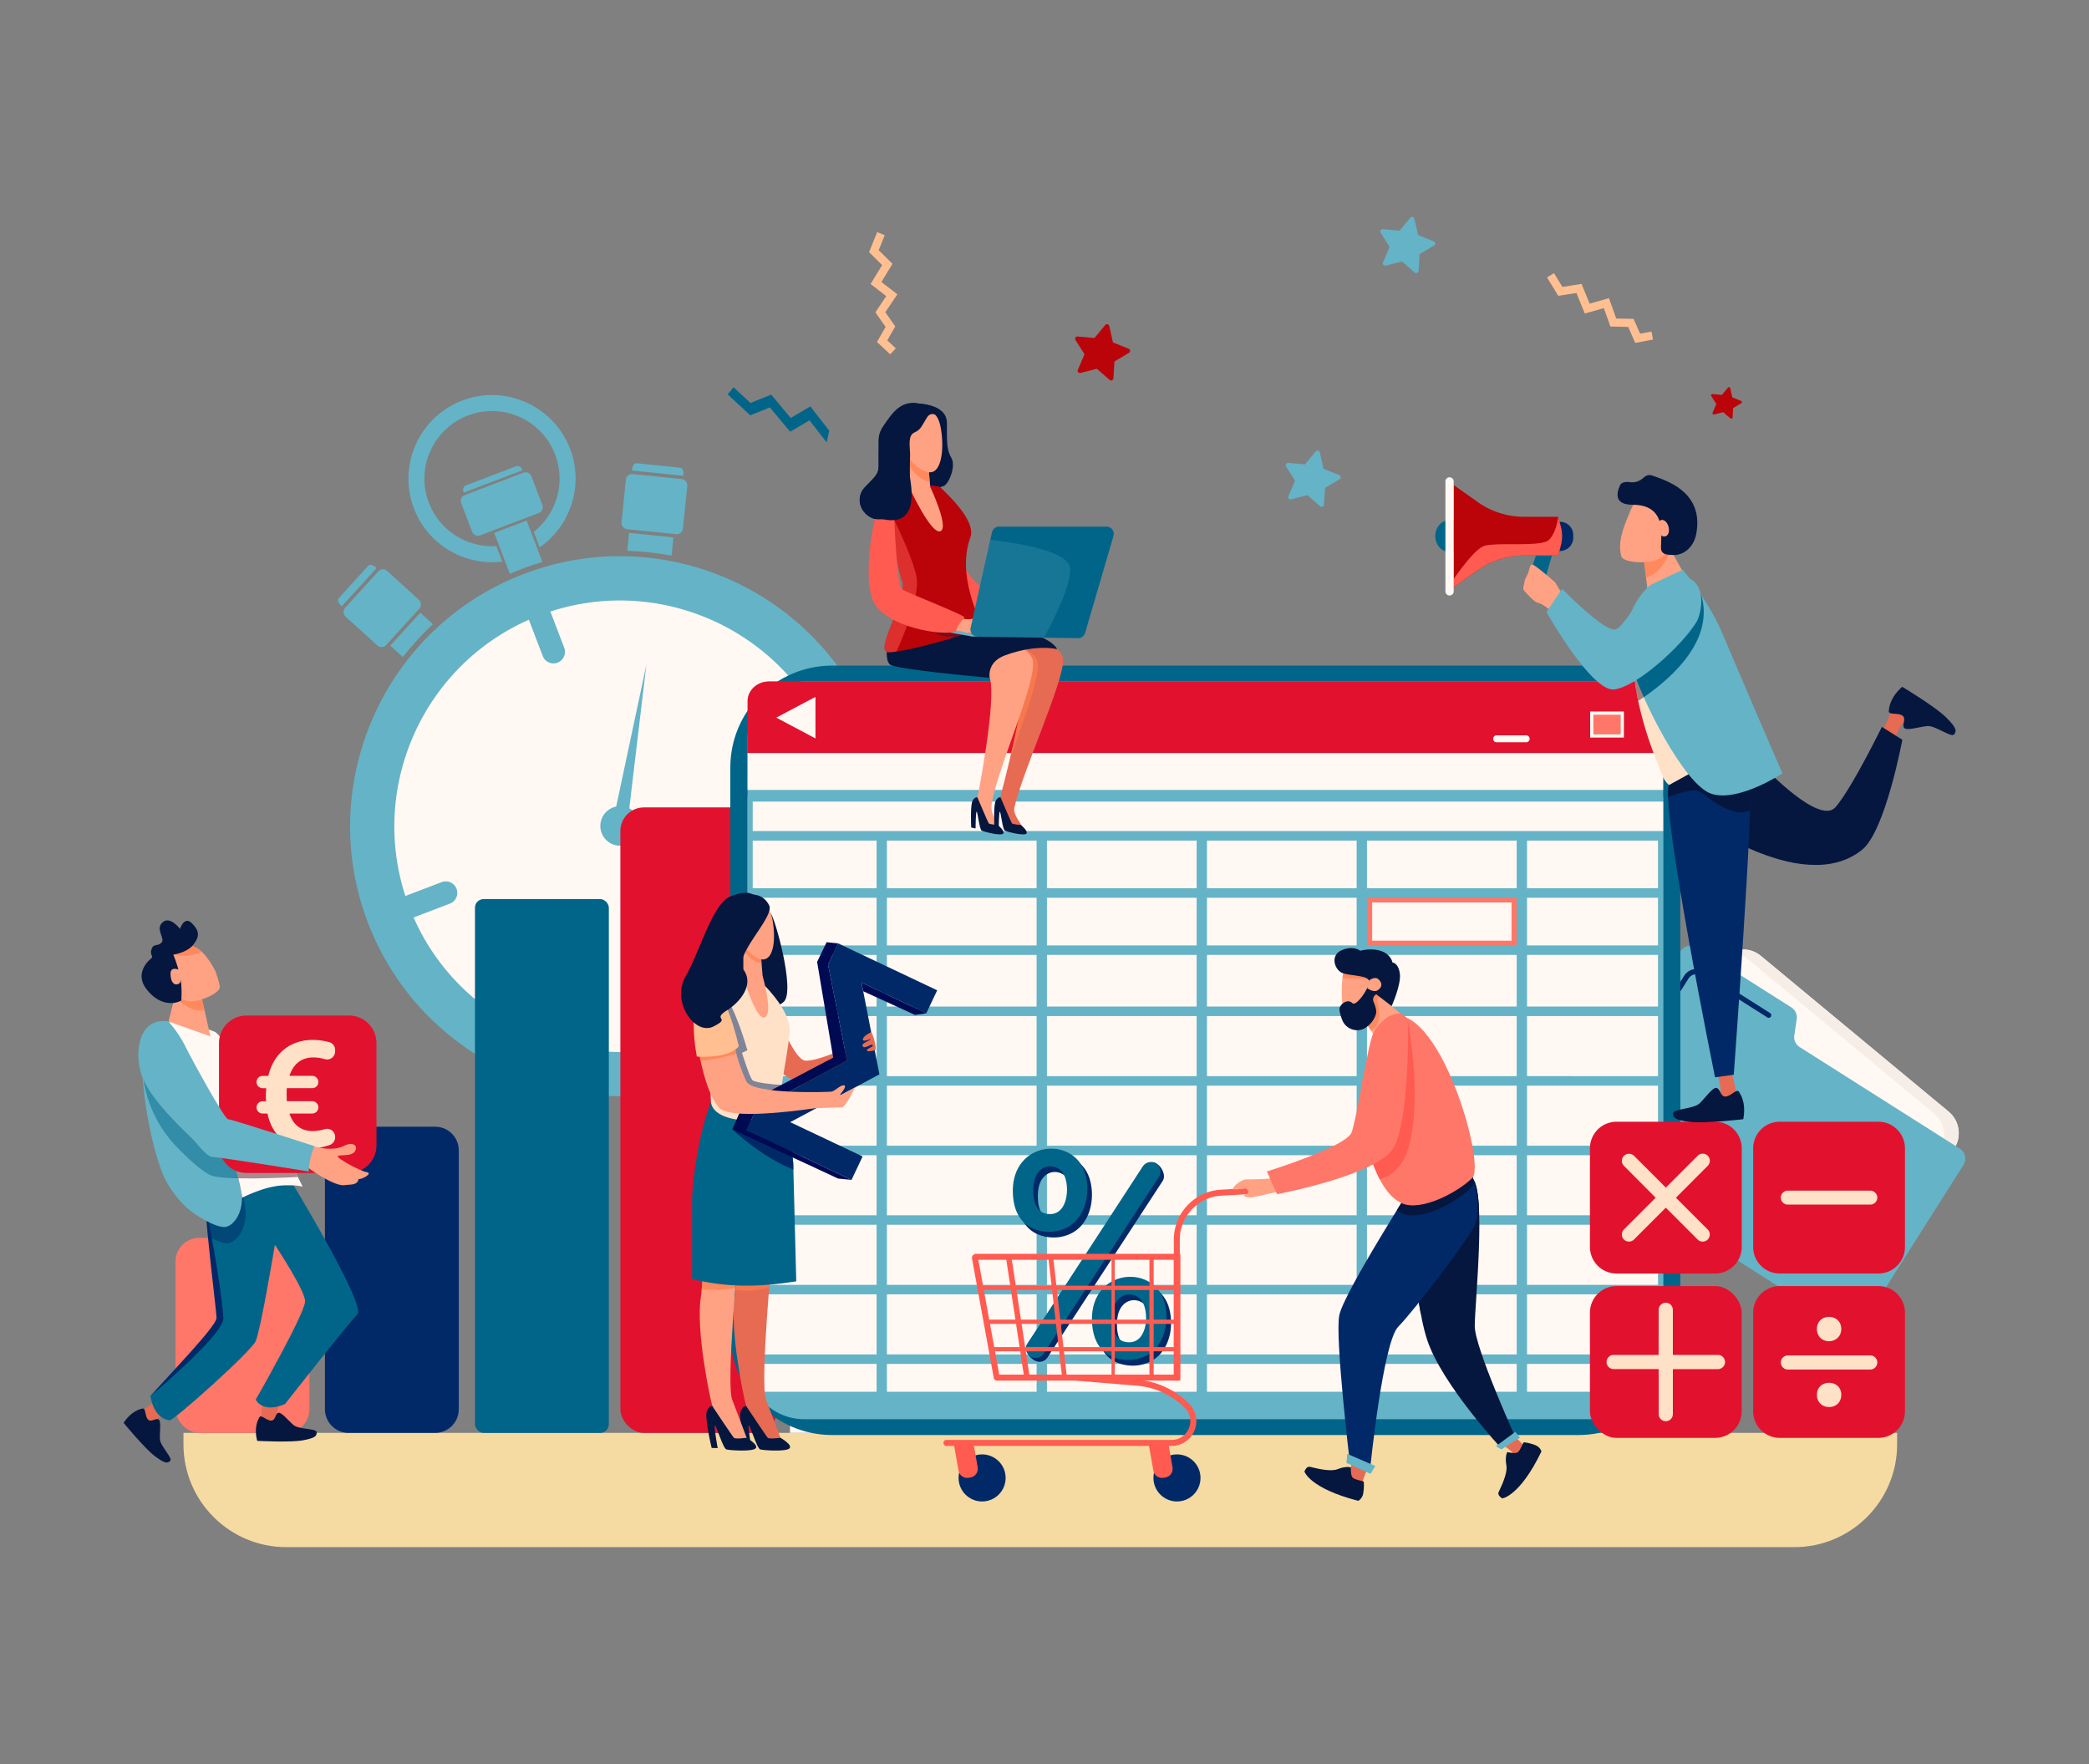 <svg xmlns="http://www.w3.org/2000/svg" viewBox="0 0 752 635"><rect x="0" y="0" width="752" height="635" fill="#808080" stroke="none"/><defs><style>.cls-1{fill:#05173e}.cls-3{fill:#ff5b51}.cls-6{fill:#ffbf91}.cls-7{fill:#ffa283}.cls-8{fill:#ffe1c8}.cls-10{mix-blend-mode:multiply}.cls-11{fill:#a5375c}.cls-12{fill:#012968}.cls-14{opacity:.5}.cls-15{fill:#016589}.cls-17{fill:#65b3c6}.cls-18{fill:#fff8f3}.cls-19{fill:#531c2e}.cls-20{fill:#0099a0}.cls-21{fill:#000a53}.cls-23{fill:#ff7768}.cls-25{fill:#e76a53}.cls-10{fill:#ff7f4c;opacity:.68}.cls-26{fill:#ba040a}.cls-28{fill:#e2122e}</style></defs><g style="isolation:isolate"><g id="Layer_1"><path d="M66.04 515.8h616.89v4.12c0 20.43-16.58 37.01-37.01 37.01H103.05c-20.43 0-37.01-16.58-37.01-37.01z" style="fill:#f5daa2"/><path d="m658.92 451.44-67.6-56.06c-4.3-3.56-4.89-9.93-1.33-14.23l29.64-35.74c3.56-4.3 9.93-4.89 14.23-1.33l67.6 56.06c4.3 3.56 4.89 9.93 1.33 14.23l-29.64 35.74c-3.56 4.3-9.93 4.89-14.23 1.33" class="cls-18"/><path d="m701.46 400.15-67.6-56.06a10.13 10.13 0 0 0-10.4-1.53c1.84.23 3.64.97 5.17 2.25l67.6 56.06c4.3 3.56 4.89 9.93 1.33 14.23l-29.64 35.74a10.05 10.05 0 0 1-3.83 2.85c3.31.42 6.76-.81 9.05-3.57l29.64-35.74c3.56-4.3 2.97-10.67-1.33-14.23Z" style="fill:#f7ede7"/><path d="m645.92 372.68.86-5.8c.25-1.68-.51-3.35-1.95-4.26l-33.95-21.53c-2-1.27-4.65-.68-5.92 1.33l-14.62 23.05.06.04-27.55 43.45c-1.27 2-.68 4.65 1.33 5.92l100.15 63.5c2 1.27 4.65.68 5.92-1.33l36.56-57.67c1.27-2 .68-4.65-1.33-5.92l-57.63-36.54a4.31 4.31 0 0 1-1.95-4.26Z" class="cls-17"/><path d="m637.19 364.67-23.72-15.04a5.22 5.22 0 0 0-7.2 1.61l-15.11 23.84.06.04-23.24 36.65c-.66 1.04.91 2.03 1.57 1l24.23-38.22-.06-.04 14.12-22.27a3.364 3.364 0 0 1 4.64-1.04l23.72 15.04c.43.28 1.01.15 1.28-.29a.925.925 0 0 0-.29-1.28" class="cls-12"/><path d="M257.93 388.21c-50.07 19.13-106.36-6.03-125.5-56.1-19.13-50.07 6.03-106.36 56.1-125.5 50.07-19.13 106.36 6.03 125.5 56.1 19.13 50.07-6.03 106.36-56.1 125.5" class="cls-17"/><path d="M257.03 385.85c-48.76 18.64-103.59-5.87-122.23-54.64-18.64-48.76 5.87-103.59 54.64-122.23 48.76-18.64 103.59 5.87 122.23 54.64 18.64 48.76-5.87 103.59-54.64 122.23" class="cls-17"/><circle cx="223.39" cy="297.83" r="85.74" class="cls-17" transform="rotate(-45 223.386 297.83)"/><path d="M252.24 373.34c-41.86 16-88.93-5.04-104.93-46.9s5.04-88.93 46.9-104.93 88.93 5.04 104.93 46.9-5.04 88.93-46.9 104.93" class="cls-18"/><path d="M158.99 317.54 146 322.5a4.147 4.147 0 0 0-2.39 5.35 4.147 4.147 0 0 0 5.35 2.39l12.99-4.96a4.147 4.147 0 0 0 2.39-5.35 4.147 4.147 0 0 0-5.35-2.39M245.74 356.31a4.147 4.147 0 0 0-2.39 5.35l4.96 12.99a4.147 4.147 0 0 0 5.35 2.39 4.147 4.147 0 0 0 2.39-5.35l-4.96-12.99a4.147 4.147 0 0 0-5.35-2.39M297.5 264.6l-12.99 4.96a4.147 4.147 0 0 0-2.39 5.35 4.147 4.147 0 0 0 5.35 2.39l12.99-4.96a4.147 4.147 0 0 0 2.39-5.35 4.147 4.147 0 0 0-5.35-2.39M192.8 217.8a4.147 4.147 0 0 0-2.39 5.35l4.96 12.99a4.147 4.147 0 0 0 5.35 2.39 4.147 4.147 0 0 0 2.39-5.35l-4.96-12.99a4.147 4.147 0 0 0-5.35-2.39M223.734 187.987l1.565-15.3a2.29 2.29 0 0 1 2.51-2.045l17.56 1.796a2.29 2.29 0 0 1 2.044 2.51l-1.565 15.301a2.296 2.296 0 0 1-2.51 2.045l-17.55-1.795a2.296 2.296 0 0 1-2.044-2.51ZM245.95 171.26l.06-.61c.12-1.19-.4-2.21-1.15-2.29l-15.7-1.61c-.76-.08-1.47.82-1.59 2.01l-.06.61zM241.75 200.05l.68-6.61-15.96-1.63-.67 6.5c5.38.15 10.72.73 15.95 1.74M124.275 218.736l11.886-13.048a2.29 2.29 0 0 1 3.235-.151l11.377 10.363a2.29 2.29 0 0 1 .151 3.235l-11.885 13.049c-.849.931-2.304.999-3.235.15l-11.37-10.356a2.296 2.296 0 0 1-.151-3.235ZM123.07 218.22l-.46-.42c-.88-.8-1.18-1.91-.67-2.48l10.62-11.66c.51-.56 1.64-.37 2.53.43l.46.42zM155.86 224.69l-4.56-4.16-10.81 11.86 4.54 4.13c3.27-4.21 6.89-8.17 10.83-11.84ZM167.297 178.222l21.11-8.07a2.23 2.23 0 0 1 2.88 1.287l3.956 10.35a2.22 2.22 0 0 1-1.281 2.866l-21.11 8.07a2.23 2.23 0 0 1-2.88-1.287l-3.956-10.35a2.22 2.22 0 0 1 1.28-2.866M188.05 169.28l-.17-.45c-.33-.87-1.3-1.3-2.17-.97l-17.94 6.86c-.87.33-1.3 1.3-.97 2.17l.17.45z" class="cls-17"/><path d="M205.23 161.56c-5.92-15.5-23.35-23.29-38.85-17.37s-23.29 23.35-17.37 38.85c5.04 13.18 18.4 20.79 31.81 19.12l-2.13-5.58c-10.36.67-20.39-5.39-24.3-15.6-4.8-12.55 1.49-26.61 14.04-31.41s26.61 1.49 31.41 14.04c3.9 10.21.47 21.42-7.7 27.83l2.13 5.58c11.11-7.71 15.99-22.28 10.95-35.47Z" class="cls-17"/><path d="M187.84 204.81a98 98 0 0 1 7.43-2.51l-5.7-14.93-11.66 4.46 5.63 14.74c1.41-.62 2.85-1.2 4.3-1.76M229.9 294.77c1.41 3.68-.44 7.8-4.11 9.2a7.12 7.12 0 0 1-9.2-4.11c-1.41-3.68.44-7.8 4.11-9.2 3.68-1.41 7.8.44 9.2 4.11" class="cls-17"/><path d="m232.68 239.3-6.95 58.39a2.69 2.69 0 0 1-2.98 2.35 2.69 2.69 0 0 1-2.35-2.98c.03-.23-.5 2.34 12.28-57.76" class="cls-17"/><path d="M225.96 296.27c.57 1.5-.18 3.19-1.68 3.76s-3.19-.18-3.76-1.68.18-3.19 1.68-3.76 3.19.18 3.76 1.68" class="cls-17"/><path d="M275.9 318.67c-.11.04-.22.04-.34 0l-51.92-21.14a.45.45 0 0 1-.25-.6c.1-.24.36-.35.6-.25l51.92 21.14c.24.1.35.36.25.6-.05.12-.15.21-.26.26Z" class="cls-17"/><rect width="56.5" height="225.16" x="223.32" y="290.64" class="cls-28" rx="8.5" ry="8.5" transform="rotate(180 251.57 403.22)"/><path d="M340.89 515.8h-56.5V290.64h56.5zM403.82 515.8h-56.5V290.64h56.5z" class="cls-18"/><rect width="48.19" height="192.15" x="170.98" y="323.65" class="cls-15" rx="3.1" ry="3.1"/><path d="M156.66 515.8h-31.18c-4.69 0-8.51-3.81-8.51-8.51v-93.21c0-4.69 3.81-8.5 8.5-8.5h31.18c4.69 0 8.5 3.81 8.5 8.5v93.21c0 4.69-3.81 8.51-8.51 8.51Z" class="cls-12"/><rect width="48.19" height="70.21" x="63.19" y="445.59" class="cls-23" rx="8.51" ry="8.51" transform="rotate(180 87.285 480.7)"/><path d="m94.75 503.01-.98 8.74 2.87 2.83 3.78-2.25s-.53-1.63-.73-3.03 2.48-8.01 2.48-8.01z" class="cls-25"/><path d="M93.47 510.04s-1.03 1.45-1.3 3.89.42 4.73.42 4.73 11.83.66 16.46-.19c4.63-.86 5.04-1.67 4.93-2.98-.12-1.31-6.4-.92-8.28-2.49s-4.5-4.95-5.61-4.41c-1.11.55-.89 2.66-2.4 2.79-1.5.13-3.54-2.14-4.21-1.34Z" class="cls-1"/><path d="m57.51 503.2-7.1 5.19-.14 4.03 4.21 1.27s.84-1.49 1.74-2.59c.89-1.09 7.58-3.59 7.58-3.59l-6.28-4.31Z" class="cls-25"/><path d="M51.46 507.01s-1.76.22-3.74 1.67-3.21 3.51-3.21 3.51 7.5 9.17 11.27 12c3.76 2.83 4.64 2.59 5.53 1.62s-3.65-5.34-3.76-7.79.61-6.67-.55-7.11c-1.16-.45-2.56 1.14-3.68.12-1.11-1.02-.82-4.06-1.86-4.01Z" class="cls-1"/><path d="M73.93 434.29s5.25 35.8 5.25 40.23-25.02 27.96-25.02 27.96.85 8 6.85 8.81c1.47.2 29.44-24.81 31.05-28.55 1.84-4.29 6.9-34.64 6.9-34.64s11.35 17.07 10.85 20.58c-.78 5.52-17.75 35.14-17.75 35.14s2.32 5.13 10.55 1.59c0 0 22.66-28.89 26.02-32.25s-24.37-48.85-24.37-48.85l-30.33 9.99Z" class="cls-15"/><g class="cls-14"><path d="M88.47 436.17c-.19-1.92-.56-4.04-1.09-6.31l-13.44 4.43s.7 4.78 1.59 11.05c2.74 1.46 5.4 2.42 6.9 2.12 2.61-.52 6.05-4.48 6.05-11.3Z" class="cls-12"/></g><path d="M73.93 434.29c2.78 12.25 6.09 32.78 6.47 40.02.86 4.88-21.62 24.43-26.24 28.17 8.4-9.32 23.1-24.55 23.76-27.83-.19-1.47.61 3.89-1.1-11.12-.35-3.24-.76-6.48-1.09-9.72-.71-6.49-1.36-12.99-1.8-19.52" class="cls-12"/><path d="M104.22 426.6h-.2zM103.72 426.6h-.19zM106.46 426.76c-.06 0-.13-.02-.2-.02.07 0 .13.02.2.02M69.06 368.72l.12.03zM104.73 426.62h-.22zM104.5 426.61h-.22zM103.48 426.6h-.21zM68.88 368.67c.05.01.11.03.16.04-.05-.01-.11-.03-.16-.04M102.97 426.61h-.23zM102.72 426.62h-.19zM103.2 426.6h-.17zM69.56 368.84l.14.03c-.04-.01-.09-.02-.14-.03M69.89 368.93c.16.04.32.08.48.13-.16-.04-.32-.09-.48-.13M105.96 426.7a1 1 0 0 1-.17-.02c.06 0 .12.01.17.02M70.39 369.06l.12.03zM106.24 426.73c-.07 0-.15-.02-.22-.02.07 0 .15.02.22.02M105.73 426.68c-.07 0-.15-.01-.22-.02.07 0 .15.01.22.02M105.23 426.64c-.07 0-.15 0-.22-.01.07 0 .15 0 .22.01M104.98 426.63h-.19zM69.72 368.88c.05.01.11.03.16.04-.05-.01-.11-.03-.16-.04M105.47 426.66c-.06 0-.12 0-.19-.01.06 0 .12 0 .19.01M69.23 368.76c.1.03.21.05.31.08-.1-.03-.21-.05-.31-.08M100.17 426.86l-.22.03zM99.93 426.89c-.07 0-.14.02-.2.03zM66.95 368.26l.16.03zM100.69 426.79c-.07 0-.15.02-.22.03.07 0 .15-.02.22-.03M67.13 368.29c.12.02.23.05.35.07-.12-.02-.23-.05-.35-.07M100.42 426.82c-.06 0-.13.02-.19.03.06 0 .13-.02.19-.03M99.66 426.93c-.06 0-.13.02-.19.03zM66.59 368.19c.05 0 .11.02.16.03zM99.43 426.97c-.07.01-.14.02-.22.04.07-.01.14-.02.22-.04M66.77 368.22l.17.03zM68.71 368.63l.15.03zM101.94 426.66c-.06 0-.12 0-.19.01.06 0 .13 0 .19-.01M100.92 426.76c-.06 0-.12.01-.18.02.06 0 .12-.01.18-.02M68.36 368.55c.11.03.22.05.33.08-.11-.03-.22-.05-.33-.08M102.23 426.64c-.07 0-.15 0-.22.02.07 0 .15-.01.22-.02M102.45 426.63c-.07 0-.15 0-.22.01.07 0 .15 0 .22-.01M101.72 426.68c-.08 0-.15.01-.23.02.08 0 .15-.01.23-.02M101.2 426.73c-.07 0-.15.02-.22.02.07 0 .15-.02.22-.02M67.48 368.36c.17.03.34.07.51.11-.17-.04-.34-.07-.51-.11M101.44 426.71c-.06 0-.12.01-.18.02.06 0 .12-.01.18-.02M68.02 368.47c.11.02.22.05.33.07-.11-.02-.22-.05-.33-.07M107.46 426.91c-.07-.01-.14-.03-.21-.04.07.01.14.02.21.04M76.54 371.15s.03.01.04.02c-.01 0-.03-.01-.04-.02M72.83 369.79c.17.06.34.11.51.17-.17-.06-.33-.11-.51-.17M75.97 370.92s.05.02.08.03c-.03 0-.05-.02-.08-.03M75.45 370.72c.09.03.17.06.25.09-.08-.03-.16-.06-.25-.09M75.74 370.83c.08.03.15.06.23.09-.07-.03-.15-.06-.23-.09M72.67 369.74s.09.03.13.04c-.04-.01-.09-.03-.13-.04M76.42 371.1s.08.03.12.05c-.04-.02-.08-.03-.12-.05M72.24 369.61s.08.03.13.04c-.04-.01-.08-.03-.13-.04M106.96 426.83l-.44-.06zM76.14 370.99s.08.03.12.05a.6.6 0 0 1-.12-.05M76.29 371.05s.07.03.11.04c-.03-.01-.07-.03-.11-.04M76.06 370.96s.03.01.05.02c-.02 0-.03-.01-.05-.02M74.37 370.32s.06.02.1.03c-.03-.01-.06-.02-.1-.03M74.49 370.36l.09.03zM73.89 370.15c.12.04.23.08.34.12-.11-.04-.23-.08-.34-.12M74.26 370.28s.07.03.11.04c-.04-.01-.07-.03-.11-.04M73.51 370.02c.12.04.23.08.34.12-.11-.04-.23-.08-.34-.12M75.37 370.69s.04.02.07.02c-.02 0-.04-.02-.07-.02M74.61 370.41c.18.06.35.13.51.19-.16-.06-.33-.12-.51-.19M75.25 370.64s.05.02.08.03c-.03 0-.05-.02-.08-.03M73.36 369.97s.07.03.11.04a.5.5 0 0 1-.11-.04M75.17 370.61s.05.02.07.03c-.02 0-.04-.02-.07-.03M72.38 369.65c.09.03.19.06.28.09-.09-.03-.18-.06-.28-.09M70.86 369.19c.05.01.1.03.15.04-.05-.01-.1-.03-.15-.04M107.69 426.96l-.18-.03zM107.95 427.01c-.07-.02-.14-.03-.22-.04.07.01.14.03.22.04M71.02 369.24s.09.03.13.04c-.04-.01-.09-.03-.13-.04M108.45 427.12c-.07-.02-.14-.03-.21-.05.07.02.14.03.21.05M108.18 427.06c-.06-.01-.12-.03-.18-.04.06.01.12.03.18.04M107.2 426.87c-.06-.01-.12-.02-.19-.03.06 0 .12.02.19.03M70.71 369.15s.09.03.14.04c-.05-.01-.09-.03-.14-.04M70.55 369.11s.09.03.14.04c-.05-.01-.09-.03-.14-.04M98.91 427.06c-.07.01-.15.03-.22.04.07-.01.15-.03.22-.04M76.82 371.26c.05.02.1.04.14.06-.04-.02-.09-.04-.14-.06M108.66 427.17c-.06-.02-.12-.03-.19-.05.06.02.13.03.19.05M76.96 371.32s.04.02.06.02c-.02 0-.04-.02-.06-.02M71.64 369.42c.2.06.4.12.59.18-.19-.06-.39-.12-.59-.18M77.05 371.36s.04.02.05.02c-.01 0-.03-.01-.05-.02M76.65 371.19s.08.03.12.05c-.04-.02-.08-.03-.12-.05M71.49 369.38s.1.03.15.04c-.05-.01-.1-.03-.15-.04M108.93 427.25l-.21-.06zM71.18 369.29l.3.09zM77.1 371.38h.02zM64.07 367.83c.11.01.23.02.34.04-.11-.01-.23-.03-.34-.04M92.35 428.9s-.08.03-.12.04c.04-.01.08-.03.12-.04M62.63 367.72h.15zM92.14 428.99c-.06.02-.12.05-.18.07.06-.02.12-.05.18-.07M91.33 429.3s-.03.01-.05.02c.02 0 .03-.01.05-.02M92.61 428.81c-.05.02-.11.04-.16.06.05-.02.11-.04.16-.06M62.81 367.73c.11 0 .22.01.33.02-.11 0-.22-.01-.33-.02M61.91 367.7h.34zM91.63 429.18s-.05.02-.08.03c.03-.01.05-.02.08-.03M62.27 367.71c.11 0 .23 0 .34.01-.11 0-.23 0-.34-.01M91.85 429.1s-.06.02-.08.03c.03-.01.06-.02.08-.03M92.84 428.73s-.06.02-.1.03c.03-.01.06-.02.1-.03M94.08 428.3s-.09.03-.14.05c.05-.02.09-.03.14-.05M63.53 367.78c.17.01.34.03.51.05-.17-.02-.34-.03-.51-.05M93.06 428.65s-.07.02-.1.04c.03-.01.07-.02.1-.04M94.59 428.14s-.09.03-.13.04c.04-.01.09-.03.13-.04M94.36 428.21c-.06.02-.12.04-.19.06.06-.02.12-.04.19-.06M93.86 428.37c-.05.02-.11.04-.16.05.05-.02.11-.04.16-.05M63.17 367.75c.11 0 .22.02.33.02-.11 0-.22-.02-.33-.02M93.34 428.55l-.09.03zM93.56 428.47s-.07.02-.1.04c.03-.01.07-.02.1-.04M88.71 430.42s-.03.01-.05.02c.02 0 .03-.01.05-.02M88.54 430.5l-.06.03c.02 0 .04-.02.06-.03M89.2 430.2s-.05.02-.08.03c.03-.01.05-.02.08-.03M89.01 430.29s-.03.01-.04.02c.01 0 .03-.01.04-.02M60.67 367.72c.11 0 .22 0 .33-.01-.11 0-.22 0-.33.01M60.51 367.73h.15zM94.88 428.05l-.21.06z" class="cls-20"/><path d="M87.1 431.19c-1.74-17.19-20.33-51.85-26.77-63.45-3.04.21-5.72 1.22-7.24 3.65-5.18 8.32 1.11 43.65 6.84 54 2.19 3.96 4.76 6.95 7.09 9.15 3.38 3.18 11.23 7.69 14.26 7.11 2.51-.48 5.83-4.15 5.83-10.48Z" class="cls-17"/><path d="M88.04 430.73h-.02zM103.77 426.6h.23zM60.32 367.74c.05 0 .11 0 .16-.01-.05 0-.11 0-.16.01M90.36 429.7s-.05.02-.08.03c.03-.01.05-.02.08-.03M90.65 429.57s-.04.02-.06.02c.02 0 .04-.02.06-.02M61.03 367.7h.33zM90.89 429.48s-.08.03-.12.05c.04-.02.08-.03.12-.05M61.73 367.7h.16zM61.55 367.7h.17zM61.38 367.7h.15zM89.69 429.98s-.05.02-.08.04a.3.3 0 0 0 .08-.04M91.14 429.37s-.07.03-.1.04c.03-.01.07-.03.1-.04M90.17 429.78s-.04.02-.07.03c.02 0 .04-.02.07-.03M89.49 430.07s-.03.01-.05.02c.02 0 .03-.01.05-.02M64.98 367.93c.06 0 .11.02.17.02-.06 0-.11-.02-.17-.02M96.11 427.7l-.21.06zM97.88 427.27c-.07.02-.14.03-.21.05.07-.02.14-.03.21-.05M96.34 427.63c-.05.01-.1.03-.15.04.05-.01.1-.03.15-.04M95.59 427.84c-.06.02-.11.03-.17.05.06-.02.11-.03.17-.05M98.12 427.21l-.16.03zM95.84 427.77s-.1.03-.15.04c.05-.01.1-.03.15-.04M65.87 368.07l.36.06zM97.37 427.38c-.06.01-.11.03-.17.04.06-.01.11-.03.17-.04M97.14 427.43c-.07.02-.14.03-.21.05.07-.02.14-.03.21-.05M65.34 367.98c.12.02.23.03.35.05-.12-.02-.23-.03-.35-.05M65.15 367.96c.06 0 .11.02.17.02-.06 0-.11-.02-.17-.02M97.64 427.32c-.06.01-.13.03-.19.04.06-.01.13-.03.19-.04M65.71 368.04c.05 0 .11.02.16.03-.05 0-.11-.02-.16-.03M96.85 427.5c-.06.01-.11.03-.17.04.06-.01.11-.03.17-.04M96.63 427.56c-.07.02-.14.04-.21.05.07-.02.14-.04.21-.05M64.43 367.87c.12.01.23.03.35.04-.12-.01-.23-.03-.35-.04M95.09 427.99c-.06.02-.11.03-.17.05.06-.02.11-.03.17-.05M98.39 427.16c-.07.01-.14.03-.21.04.07-.01.14-.03.21-.04M66.23 368.12l.36.06zM95.34 427.91c-.06.02-.11.03-.16.05.05-.02.11-.03.16-.05M64.8 367.91c.05 0 .1.01.15.02-.05 0-.1-.01-.15-.02M98.64 427.11l-.17.03z" class="cls-20"/><path d="M72.37 369.65h.01zM65.68 368.03h.02zM73.86 370.14s.02 0 .04.01c-.01 0-.02 0-.04-.01M72.23 369.6h.02zM66.76 368.22h.02zM61.36 367.7h.02zM61.53 367.7h.02zM73.48 370.01s.02 0 .04.01c-.01 0-.02 0-.04-.01M73.33 369.96s.02 0 .03.01c-.01 0-.02 0-.03-.01M60.66 367.72h.02zM72.8 369.79h.02zM72.66 369.74h.01zM69.54 368.84h.02zM61 367.7h.02zM67.12 368.29h.02zM60.49 367.73h.02zM70.36 369.05h.02zM63.51 367.78h.03zM64.78 367.91h.02zM69.04 368.71h.02zM70.51 369.09s.03 0 .04.01c-.01 0-.03 0-.04-.01M64.95 367.93h.02zM63.14 367.75h.03zM74.23 370.27h.02zM70.69 369.14h.02zM64.42 367.86h.02zM69.7 368.88h.02zM69.18 368.75s.03 0 .05.01c-.02 0-.03 0-.05-.01M64.05 367.82h.03zM68.34 368.55h.02zM65.32 367.98h.01zM68.86 368.67h.02zM71.15 369.28h.03zM67.99 368.47h.03zM62.61 367.72h.02zM62.25 367.7h.01zM70.85 369.19h.02zM68.69 368.63h.02zM62.78 367.73h.03zM96.93 427.48s-.05.01-.08.02c.03 0 .05-.01.08-.02M96.19 427.67s-.05.01-.08.02c.02 0 .05-.01.08-.02M95.43 427.89l-.09.03c.03 0 .06-.02.09-.03M95.69 427.81s-.06.02-.1.03c.03 0 .06-.02.1-.03M96.68 427.55s-.04 0-.06.01c.02 0 .04 0 .06-.01M96.42 427.61s-.05.01-.08.02c.03 0 .05-.01.08-.02M95.91 427.75s-.05.01-.07.02c.02 0 .05-.01.07-.02M94.46 428.18l-.1.03zM94.17 428.27l-.09.03c.03 0 .06-.02.09-.03M94.93 428.04s-.03 0-.05.01c.02 0 .03 0 .05-.01M95.18 427.96l-.09.03c.03 0 .06-.02.09-.03M94.67 428.11l-.09.03c.03 0 .06-.02.09-.03M99.21 427.01s-.05 0-.07.01c.02 0 .05 0 .07-.01M93.94 428.35s-.05.02-.08.03c.03 0 .05-.02.08-.03M98.97 427.05s-.04 0-.06.01c.02 0 .04 0 .06-.01M99.47 426.96h-.04zM99.72 426.92s-.05 0-.07.01c.02 0 .05 0 .07-.01M98.69 427.1s-.04 0-.05.01c.02 0 .04 0 .05-.01M99.95 426.89h-.02zM98.18 427.2s-.04 0-.06.01c.02 0 .04 0 .06-.01M97.44 427.36s-.05.01-.08.02c.03 0 .05-.01.08-.02M97.67 427.31h-.03zM97.2 427.42s-.04 0-.06.01c.02 0 .04 0 .06-.01M98.47 427.14s-.05.01-.08.02c.03 0 .05-.01.08-.02M97.95 427.25s-.05.01-.07.02c.03 0 .05-.01.07-.02M91.95 429.06s-.07.03-.11.04c.04-.01.07-.03.11-.04M90.1 429.8l-.42.18zM90.77 429.52s-.08.03-.12.05c.04-.02.08-.03.12-.05M89.44 430.09c-.08.03-.16.07-.23.1.08-.03.16-.07.23-.1M93.7 428.43s-.09.03-.13.05c.04-.02.09-.03.13-.05M89.13 430.23l-.12.06zM90.28 429.73s-.08.03-.12.05c.04-.02.08-.03.12-.05M89.61 430.02s-.08.03-.12.05c.04-.02.08-.03.12-.05M88.03 430.74c-.31.15-.62.3-.92.45.3-.15.61-.3.92-.45M88.66 430.44l-.12.06zM88.96 430.3c-.08.04-.17.08-.25.12.08-.04.17-.08.25-.12M88.48 430.53c-.14.07-.29.13-.43.2.14-.07.29-.14.43-.2M92.96 428.69s-.08.03-.12.04c.04-.01.08-.03.12-.04M92.45 428.87s-.07.02-.1.04c.03-.01.07-.02.1-.04M91.04 429.41l-.15.06zM93.46 428.51l-.11.04c.04-.01.08-.03.11-.04M93.26 428.58c-.07.02-.13.05-.2.07.07-.02.13-.05.2-.07M92.74 428.76l-.13.05c.04-.02.08-.03.13-.05M91.55 429.21c-.08.03-.15.06-.23.09.07-.03.15-.06.23-.09M91.28 429.32s-.09.04-.14.05c.05-.02.09-.04.14-.05M92.24 428.95s-.07.02-.1.04c.03-.01.07-.02.1-.04M91.76 429.13s-.09.03-.13.05c.04-.02.08-.03.13-.05M100.23 426.85h-.06zM90.59 429.6c-.08.03-.16.07-.24.1.08-.03.16-.07.24-.1M108.72 427.19s-.04-.01-.06-.02c.02 0 .04.01.06.02M77.02 371.35h.02zM76.77 371.24s.03.01.05.02c-.02 0-.03-.01-.05-.02M107.74 426.97h-.04zM76.58 371.16s.05.02.07.03c-.02 0-.05-.02-.07-.03M107.51 426.92h-.05zM108.47 427.13h-.03zM108 427.02h-.04zM108.23 427.07s-.04 0-.05-.01c.02 0 .04 0 .05.01M76.4 371.09h.02zM75.43 370.71h.02zM75.24 370.64h.01zM107.24 426.88h-.04zM75.13 370.6s.03.01.04.02c-.01 0-.03-.01-.04-.02M74.58 370.4s.02 0 .04.01c-.01 0-.02 0-.04-.01M74.47 370.36h.02zM75.32 370.67s.03.01.04.02c-.01 0-.03-.01-.04-.02M76.26 371.03s.02 0 .03.01c-.01 0-.02 0-.03-.01M76.11 370.97s.02 0 .03.01c-.01 0-.02 0-.03-.01M75.7 370.81s.03.01.05.02c-.02 0-.03-.01-.05-.02M76.05 370.95h.01zM100.75 426.78h-.06zM102.52 426.63h-.07zM102.74 426.62h-.03zM102.01 426.66h-.07zM103.03 426.61h-.05zM103.26 426.6h-.06zM100.98 426.75h-.06zM100.46 426.82h-.04zM103.53 426.6h-.05zM101.49 426.7h-.05zM101.25 426.73h-.05zM101.75 426.68h-.04zM104.28 426.6h-.06zM105.79 426.69h-.05zM106.02 426.71h-.06zM106.27 426.74h-.03zM105.52 426.66h-.04zM106.52 426.77h-.06zM107.01 426.84h-.05zM104.02 426.6h-.03zM104.78 426.62h-.06zM105.29 426.65h-.05zM105.01 426.63h-.04z" class="cls-11"/><path d="M87.1 431.18c.3-.15.61-.3.92-.45h.02c.14-.07.29-.14.43-.2.02 0 .04-.02.06-.03l.12-.06c.02 0 .03-.01.05-.02.08-.04.17-.08.25-.12.01 0 .03-.01.04-.02l.12-.06c.03-.01.05-.02.08-.03.08-.03.16-.07.23-.1.02 0 .03-.01.05-.02.04-.02.08-.03.12-.05a.3.3 0 0 0 .08-.04l.42-.18c.02 0 .04-.02.07-.03.04-.02.08-.03.12-.05.03-.01.05-.02.08-.03.08-.03.16-.07.24-.1.02 0 .04-.02.06-.02.04-.02.08-.03.12-.05s.08-.03.12-.05l.15-.06c.03-.01.07-.03.1-.04.05-.02.09-.04.14-.05.02 0 .03-.01.05-.02.07-.03.15-.06.23-.09.03-.01.05-.02.08-.03.04-.02.08-.03.13-.05.03-.01.06-.02.08-.03.04-.01.07-.03.11-.04.06-.02.12-.05.18-.07.03-.01.07-.02.1-.04.04-.01.08-.03.12-.04.03-.01.07-.02.1-.04.05-.02.11-.04.16-.06.04-.02.08-.03.13-.05.03-.01.06-.02.1-.03s.08-.03.12-.04c.03-.01.07-.02.1-.04.07-.02.13-.05.2-.07l.09-.03c.04-.01.08-.03.11-.04s.07-.02.1-.04c.04-.02.09-.03.13-.05.05-.02.11-.04.16-.05.03 0 .05-.02.08-.03.05-.02.09-.03.14-.05.03 0 .06-.02.09-.03.06-.02.12-.04.19-.06l.1-.03c.04-.01.09-.03.13-.04.03 0 .06-.02.09-.03l.21-.06c.02 0 .03 0 .05-.01.06-.02.11-.03.17-.05.03 0 .06-.02.09-.03.05-.02.11-.03.16-.05.03 0 .06-.02.09-.03.06-.02.11-.03.17-.05.03 0 .06-.02.1-.03.05-.01.1-.03.15-.04.02 0 .05-.01.07-.02l.21-.06c.02 0 .05-.01.08-.02.05-.01.1-.03.15-.04.03 0 .05-.01.08-.02.07-.02.14-.04.21-.05.02 0 .04 0 .06-.01.06-.01.11-.03.17-.04.03 0 .05-.01.08-.02.07-.02.14-.03.21-.05.02 0 .04 0 .06-.01.06-.01.11-.03.17-.04.03 0 .05-.01.08-.02.06-.01.13-.03.19-.04h.03c.07-.02.14-.03.21-.05.03 0 .05-.01.07-.02l.16-.03c.02 0 .04 0 .06-.01.07-.01.14-.03.21-.04.03 0 .05-.01.08-.02l.17-.03c.02 0 .04 0 .05-.01.07-.01.15-.03.22-.04.02 0 .04 0 .06-.01.06-.01.12-.02.17-.03.02 0 .05 0 .07-.01.07-.01.14-.02.22-.04h.04l.19-.03c.02 0 .05 0 .07-.01l.2-.03h.02l.22-.03h.06c.06 0 .13-.02.19-.03h.04c.07 0 .15-.02.22-.03h.06c.06 0 .12-.01.18-.02h.06c.07 0 .15-.02.22-.02h.05c.06 0 .12-.01.18-.02h.05c.08 0 .15-.01.23-.02h.04c.06 0 .13 0 .19-.01h.07c.07 0 .15-.01.22-.02.07 0 .15 0 .22-.01h2.55c.07 0 .15 0 .22.01h.05c.06 0 .12 0 .19.01h.04c.07 0 .15.01.22.02h.05c.06 0 .12.01.17.02h.06c.07 0 .15.02.22.02h.03c.07 0 .13.02.2.02h.06l.44.06h.05c.06 0 .13.02.19.03h.04c.07.01.14.02.21.04h.05l.18.03h.04c.07.01.14.03.22.04h.04c.06.01.12.03.18.04.02 0 .04 0 .05.01.07.02.14.03.21.05h.03c.06.02.13.03.19.05.02 0 .04.01.06.02l.21.06s-26.4-53.9-31.81-55.85h-.02c-.01 0-.03-.01-.05-.02h-.02c-.02 0-.04-.02-.06-.02-.04-.02-.09-.04-.14-.06-.02 0-.03-.01-.05-.02-.04-.02-.08-.03-.12-.05-.02 0-.05-.02-.07-.03-.01 0-.03-.01-.04-.02-.04-.02-.08-.03-.12-.05h-.02s-.07-.04-.11-.05c-.01 0-.02 0-.03-.01a.6.6 0 0 1-.12-.05c-.01 0-.02 0-.03-.01-.02 0-.03-.01-.05-.02h-.01c-.03-.01-.05-.02-.08-.03-.07-.03-.15-.06-.23-.09-.02 0-.03-.01-.05-.02-.08-.03-.16-.06-.25-.09h-.02c-.02 0-.04-.02-.07-.02-.01 0-.03-.01-.04-.02-.03 0-.05-.02-.08-.03h-.01c-.02 0-.04-.02-.07-.03-.01 0-.03-.01-.04-.02-.16-.06-.33-.12-.51-.19-.01 0-.02 0-.04-.01l-.09-.03h-.02c-.03-.01-.06-.02-.1-.03s-.07-.03-.11-.04h-.02c-.11-.04-.23-.08-.34-.12-.01 0-.02 0-.04-.01-.11-.04-.23-.08-.34-.12-.01 0-.02 0-.04-.01a.5.5 0 0 1-.11-.04c-.01 0-.02 0-.03-.01-.17-.06-.33-.11-.51-.17h-.02c-.04-.01-.09-.03-.13-.04h-.01c-.09-.03-.18-.06-.28-.09h-.01c-.04-.01-.08-.03-.13-.04h-.02c-.19-.06-.39-.12-.59-.18s-.1-.03-.15-.04l-.3-.09h-.03c-.04-.01-.09-.03-.13-.04-.05-.01-.1-.03-.15-.04h-.02c-.05-.01-.09-.03-.14-.04h-.02c-.05-.01-.09-.03-.14-.04-.01 0-.03 0-.04-.01l-.12-.03h-.02c-.16-.04-.32-.09-.48-.13-.05-.01-.11-.03-.16-.04h-.02c-.04-.01-.09-.02-.14-.03h-.02c-.1-.03-.21-.05-.31-.08-.02 0-.03 0-.05-.01l-.12-.03h-.02c-.05-.01-.1-.03-.16-.04h-.02l-.15-.03h-.02c-.11-.03-.22-.05-.33-.08h-.02c-.11-.02-.22-.05-.33-.07h-.03c-.17-.04-.34-.07-.51-.11-.12-.02-.23-.05-.35-.07h-.02l-.16-.03-.17-.03h-.02l-.16-.03-.36-.06-.36-.06c-.05 0-.11-.02-.16-.03h-.02c-.12-.02-.23-.03-.35-.05h-.01c-.06 0-.11-.02-.17-.02s-.11-.02-.17-.02H65c-.05 0-.1-.01-.15-.02h-.02c-.12-.01-.23-.03-.35-.04h-.02c-.11-.01-.23-.03-.34-.04h-.03c-.17-.02-.34-.03-.51-.05h-.03c-.11 0-.22-.02-.33-.02h-.03c-.11 0-.22-.01-.33-.02h-.2c-.11 0-.23 0-.34-.01h-1.23c-.11 0-.22 0-.33.01h-.19c-.05 0-.11 0-.16.01 6.44 11.6 25.03 46.26 26.77 63.45Z" class="cls-18"/><g class="cls-14"><path d="M76.01 398.53c4.07 8.9 7.78 18.09 9.74 25.63 6.98.16 15.79-.19 21.43-.47-2.65-5.32-4.54-9.01-5.26-10.45l-25.91-14.72Z" class="cls-19"/></g><g class="cls-14"><path d="M76.81 423.38c1.92.47 5.17.7 8.94.79-1.96-7.55-5.67-16.73-9.74-25.63l-24.82-14.1c0 .06 0 .12.01.19a44.73 44.73 0 0 0 12.63 28.43c5.06 5.19 10.06 9.61 12.98 10.32" class="cls-15"/></g><path d="M88.75 365.55h36.85c5.48 0 9.92 4.45 9.92 9.92v36.85c0 5.48-4.45 9.92-9.92 9.92H88.75c-5.48 0-9.92-4.45-9.92-9.92v-36.85c0-5.48 4.45-9.92 9.92-9.92" class="cls-28"/><path d="M104.21 400.85c1.96 6.17 7.16 7.27 12.78 5.6 1.83-.54 3.65.87 3.65 2.77v.21c0 1.24-.8 2.35-1.98 2.75-9.52 3.26-19.89.47-22.37-11.33h-1.73c-1.22 0-2.22-.99-2.22-2.22 0-1.22.99-2.22 2.22-2.22h1.21c-.13-1.18-.04-3.43.06-4.69h-1.27c-1.22 0-2.22-.99-2.22-2.22 0-1.22.99-2.22 2.22-2.22h2.01c2.74-11.06 12.1-14.76 21.89-12.16 1.27.34 2.17 1.49 2.17 2.8v.58c0 1.89-1.81 3.31-3.63 2.78-5.64-1.64-10.78-.34-12.81 5.99h8.2c1.22 0 2.22.99 2.22 2.22 0 1.22-.99 2.22-2.22 2.22h-9.15c-.09.92-.08 3.76 0 4.69h9.15c1.22 0 2.22.99 2.22 2.22 0 1.22-.99 2.22-2.22 2.22h-8.2Z" class="cls-8"/><path d="M111.62 412.27c.4.03 7.59 2.74 12.48.1 2.22-1.2 4.83-.5 3.81 1.81s-5.66 1.33-6.31 1.98 8.02 5.39 10.39 5.79-1.52 2.44-2.44 2.44-.18.37-1.11 1.29c-.92.92-3.16.71-4.25.92-3.55.72-13-5.81-14.43-7.24-1.42-1.42 1.85-7.1 1.85-7.1Z" class="cls-7"/><path d="M60.67 367.72s3.76 4.23 5.91 8.67c2.17 4.48 14.23 26.51 15.56 26.51s31.09 9.69 31.09 9.69-2.08 4.3-2.08 9.11c0 0-31.99-5.18-34.4-5.18s-5.18-4.25-7.58-6.66c-2.4-2.4-14.36-13.28-17.81-21.81-3.46-8.52-1.6-22.19 9.31-20.34Z" class="cls-17"/><path d="m71.89 355.99 3.85 17.08-15.07-5.35 2.95-11.67z" class="cls-7"/><path d="m71.89 355.99-8.27.06-.69 2.71c2.37 2.4 5.21 4.33 7.52 4.87.92.21 2.02.23 3.18.09z" class="cls-10"/><path d="M65.74 339.58s2.58.02 5.73 2.09c3.15 2.06 6.02 7.81 6.02 7.81s1.44 3.65 1.63 5.8-7.4 5.61-11.16 5.13-8.7-4.74-9.95-8.63c-1.26-3.89 6.05-12.41 7.73-12.19Z" class="cls-7"/><path d="M72.59 342.54c-.36-.34-.74-.64-1.11-.88-3.15-2.06-5.73-2.09-5.73-2.09-.8-.1-2.85 1.76-4.67 4.15l1.3-.09s4.34 1.19 8.62-.36c.57-.21 1.11-.46 1.59-.74Z" class="cls-10"/><path d="M62.37 343.64s1.45 3.18 2.41 7.62c.95 4.44.47 8.93.47 8.93-3.15 1.62-8.21 1.46-12.53-4.13-4.32-5.6.57-10.18 1.67-11.02 1.09-.84-.61-1.15.16-3.37.77-2.21 2.12-.82 3.59-2.36s-2.38-4.76.35-7.27 6.3 2.35 6.3 2.35 1.51-4.81 4.26-2.07c2.76 2.74 2.87 4.68.62 7.66s-7.28 3.66-7.28 3.66Z" class="cls-1"/><path d="M64.8 349.22s-3.42-1.65-3.42 1.24 1.17 4.44 2.86 3.72.56-4.96.56-4.96" class="cls-7"/><path d="M299.59 239.59h268.62c20.25 0 36.69 16.44 36.69 36.69v203.6c0 20.25-16.44 36.69-36.69 36.69H299.59c-20.25 0-36.69-16.44-36.69-36.69v-203.6c0-20.25 16.44-36.69 36.69-36.69" class="cls-15"/><rect width="265.59" height="329.61" x="301.1" y="213.27" class="cls-17" rx="20.38" ry="20.38" transform="rotate(90 433.9 378.08)"/><path d="M590.96 245.28H276.84c-4.27 0-7.74 3.19-7.74 7.11v26.47h329.61v-26.47c0-3.92-3.47-7.11-7.74-7.11Z" class="cls-28"/><path d="m279.45 258.33 14.1 7.48v-14.96zM269.1 271.08h329.61v13.28H269.1z" class="cls-18"/><path d="M269.1 286.83h329.61v215.88H269.1z" class="cls-17"/><path d="M319.27 415.84h53.89v21.63h-53.89zM319.27 390.79h53.89v21.63h-53.89zM319.27 465.92h53.89v21.63h-53.89zM319.27 440.88h53.89v21.63h-53.89zM319.27 323.16h53.89v17.17h-53.89zM319.27 343.74h53.89v18.59h-53.89z" class="cls-18"/><path d="M321.13 345.45h50.17v15.18h-50.17zM319.27 365.75h53.89v21.63h-53.89zM492.09 440.88h53.89v21.63h-53.89zM376.88 465.92h53.89v21.63h-53.89zM492.09 415.84h53.89v21.63h-53.89zM492.09 365.75h53.89v21.63h-53.89zM492.09 390.79h53.89v21.63h-53.89zM434.48 465.92h53.89v21.63h-53.89zM492.09 465.92h53.89v21.63h-53.89zM319.27 302.58h53.89v17.17h-53.89zM376.88 440.88h53.89v21.63h-53.89zM376.88 415.84h53.89v21.63h-53.89zM492.09 343.74h53.89v18.59h-53.89zM376.88 302.58h53.89v17.17h-53.89zM376.88 323.16h53.89v17.17h-53.89zM376.88 365.75h53.89v21.63h-53.89zM434.48 440.88h53.89v21.63h-53.89zM376.88 343.74h53.89v18.59h-53.89zM376.88 390.79h53.89v21.63h-53.89zM434.48 323.16h53.89v17.17h-53.89zM434.48 343.74h53.89v18.59h-53.89zM434.48 415.84h53.89v21.63h-53.89zM434.48 302.58h53.89v17.17h-53.89zM434.48 365.75h53.89v21.63h-53.89zM434.48 390.79h53.89v21.63h-53.89zM549.7 465.92h47.15v21.63H549.7zM376.88 490.96h53.89V501h-53.89zM434.48 490.96h53.89V501h-53.89zM492.09 490.96h53.89V501h-53.89zM270.96 490.96h44.6V501h-44.6zM270.96 465.92h44.6v21.63h-44.6zM319.27 490.96h53.89V501h-53.89zM549.7 490.96h47.15V501H549.7zM549.7 440.88h47.15v21.63H549.7zM549.7 343.74h47.15v18.59H549.7z" class="cls-18"/><path d="M492.09 323.16h53.89v17.17h-53.89z" class="cls-23"/><path d="M493.95 324.87h50.17v13.75h-50.17zM549.7 365.75h47.15v21.63H549.7zM549.7 323.16h47.15v17.17H549.7zM549.7 390.79h47.15v21.63H549.7zM549.7 415.84h47.15v21.63H549.7zM270.96 440.88h44.6v21.63h-44.6zM549.7 302.58h47.15v17.17H549.7zM492.09 302.58h53.89v17.17h-53.89zM270.96 343.74h44.6v18.59h-44.6zM270.96 288.54h327.75v10.62H270.96zM270.96 415.84h44.6v21.63h-44.6zM270.96 390.79h44.6v21.63h-44.6zM270.96 365.75h44.6v21.63h-44.6zM270.96 302.58h44.6v17.17h-44.6zM270.96 323.16h44.6v17.17h-44.6zM549.38 267.2h-10.62a1.25 1.25 0 0 1 0-2.5h10.62a1.25 1.25 0 0 1 0 2.5M572.42 256.12h12.15v9.39h-12.15z" class="cls-18"/><path d="M583.42 257.28v7.07h-9.83v-7.07z" class="cls-23"/><path d="M584.46 244.34c-.04-.06-3.28-5.64-3.32-5.7h-.04c-.25.51-3.08 5.64-3.11 5.7h-2.02l4.16-6.89-4-6.73h2.04c2.19 3.88 2.58 4.56 3.05 5.5h.06c.71-1.5 1.25-2.31 3.09-5.5h2.02l-4.14 6.63 4.24 7h-2.04Z" class="cls-18"/><path d="M581.91 403.79h35.52a9.56 9.56 0 0 1 9.56 9.56v35.52a9.56 9.56 0 0 1-9.56 9.56h-35.52a9.56 9.56 0 0 1-9.56-9.56v-35.52a9.56 9.56 0 0 1 9.56-9.56M640.67 403.79h35.52a9.56 9.56 0 0 1 9.56 9.56v35.52a9.56 9.56 0 0 1-9.56 9.56h-35.52a9.56 9.56 0 0 1-9.56-9.56v-35.52a9.56 9.56 0 0 1 9.56-9.56" class="cls-28"/><rect width="54.64" height="54.64" x="572.34" y="462.95" class="cls-28" rx="9.56" ry="9.56"/><path d="M640.67 462.95h35.52a9.56 9.56 0 0 1 9.56 9.56v35.52a9.56 9.56 0 0 1-9.56 9.56h-35.52a9.56 9.56 0 0 1-9.56-9.56v-35.52a9.56 9.56 0 0 1 9.56-9.56" class="cls-28"/><path d="m588.19 416.03 11.48 11.48 11.48-11.48c.99-.99 2.6-1 3.6 0s1.01 2.62.01 3.62l-11.46 11.5 11.44 11.44c.99.99 1 2.6 0 3.6s-2.62 1.01-3.62 0l-11.46-11.46-11.46 11.46c-1 1-2.62 1-3.62 0-.99-1-.98-2.61 0-3.6l11.44-11.44-11.46-11.5a2.553 2.553 0 0 1 3.61-3.61ZM602.2 471.5v16.23h16.23c1.4 0 2.54 1.13 2.55 2.54 0 1.42-1.14 2.57-2.55 2.57l-16.23.02v16.18c0 1.4-1.13 2.54-2.54 2.55-1.41 0-2.56-1.14-2.56-2.55v-16.21h-16.21a2.55 2.55 0 0 1-2.55-2.56c0-1.4 1.15-2.54 2.55-2.54h16.18l.02-16.23c0-1.41 1.15-2.55 2.56-2.55 1.4 0 2.54 1.15 2.54 2.55ZM643.61 487.91h29.64c1.4 0 2.54 1.14 2.54 2.54s-1.14 2.54-2.54 2.54h-29.64c-1.4 0-2.54-1.14-2.54-2.54s1.14-2.54 2.54-2.54m19.21-9.51c0 4.28-5.04 5.66-7.55 3.15-1.62-1.62-1.63-4.69 0-6.29 2.37-2.34 7.55-1.32 7.55 3.13Zm0 23.71c0 5.84-8.75 5.85-8.75 0 0-1.3.4-2.34 1.21-3.13 2.3-2.27 7.55-1.4 7.55 3.13ZM643.57 428.6h29.71c1.38 0 2.51 1.12 2.51 2.51 0 1.38-1.12 2.51-2.51 2.51h-29.71c-1.38 0-2.51-1.12-2.51-2.51 0-1.38 1.12-2.51 2.51-2.51" class="cls-8"/><path d="m623.01 384.35 2.34 10.04-2.96 3.69-4.71-2.1s1.66-2.12 1.7-3.78-1.54-7.27-1.54-7.27l5.18-.58ZM676.98 264.66l4.3-9.37 4.6-1.11 2.44 4.54s-2.61.66-3.66 1.95c-1.05 1.28-3.23 6.69-3.23 6.69l-4.45-2.71Z" class="cls-25"/><path d="m591.35 198.24 2.17 17.57 13.66-7.53-7.35-13.18z" class="cls-7"/><path d="m601.49 198.08-1.66-2.98-8.48 3.14 1.19 9.67c1.1-.31 2.09-.73 2.87-1.27 2.27-1.56 4.56-4.93 6.08-8.56" class="cls-10"/><path d="m619.03 270.46 16.4 6.08s19.53 20.59 25.29 14.05 16.72-28.93 16.72-28.93l7.37 4.63s-6.1 32.79-14.44 39.56c-22.05 17.9-63.18-13.53-63.18-13.53l11.85-21.86Z" class="cls-1"/><path d="M592.1 176.52s-.42-.17-2.85 3.15c-1.73 2.37-2.77 5.2-3.85 7.9-1.6 4.03-2.94 8.41-1.73 12.72.64 2.27 9.73 2.88 13.39.93s7.06-8.21 6.84-12.67-10.18-12.91-11.81-12.04Z" class="cls-7"/><path d="M598.08 198.22c.56 1.19 1.5 1.52 4.35 1.57 3.66.07 7.29-2.71 8.22-7.77 2.82-15.5-11.86-19.28-15.64-20.76-1.42-.56-2.52-.1-3.35.69-1.34 1.27-3.14 1.9-4.96 1.61-.8-.13-2.91-.18-3.48 1.04-1.64 3.48-1.68 7.1 4.5 7.1 14.03 0 9.3 14.23 10.38 16.53Z" class="cls-1"/><path d="M616.4 270.46c1.81.05 12.28 4.08 13.61 10.84s-5.88 105.57-5.88 105.57l-6.75.93s-19.82-97.6-16.57-105.21 15.59-12.13 15.59-12.13" class="cls-12"/><path d="M630.01 281.3c-1.33-6.76-11.8-10.79-13.61-10.84 0 0-12.34 4.52-15.59 12.13-.3.71-.41 2.2-.34 4.33 4.53-1.66 9.4-3.04 11.18-2.08 3.63 1.96 6.49 5.79 13.43 7.48 1.34.33 3.06.11 4.96-.47.19-5.56.21-9.4-.01-10.55ZM625.87 392.86s1.31 1.62 1.81 4.45c.49 2.84-.14 5.57-.14 5.57s-13.79 1.64-19.27.97-6.02-1.59-5.98-3.13 7.42-1.54 9.51-3.52 4.9-6.13 6.25-5.56c1.34.56 1.24 3.05 3.01 3.09 1.77.05 3.99-2.76 4.83-1.87ZM679.93 256.17s-.05-2.08 1.3-4.63c1.35-2.54 3.53-4.32 3.53-4.32s11.91 7.15 15.83 11.04 3.79 4.94 2.81 6.14-6.81-3.33-9.67-3.04-7.63 1.84-8.34.57c-.72-1.27.89-3.17-.49-4.29-1.37-1.12-4.84-.26-4.97-1.48Z" class="cls-1"/><path d="m589.04 223.9-.26 1.25c-3.17 15.22 1.9 34.92 7.81 49.3 1.86 4.53 1.81 5.95 4.22 8.14l10.83-5.97z" class="cls-8"/><g class="cls-14"><path d="m589.04 223.9-.26 1.25c-1.72 8.25-1.01 17.83.94 27.16 2.63-1.71 5.7-3.89 8.73-6.47l-9.4-21.94Z" class="cls-19"/></g><path d="M605.76 205.09s9.46 11.34 14.34 23.08c4.89 11.73 21.54 50.23 21.54 50.23s-15.66 10.37-25.44 7.39-25.68-34.34-29.9-48.99 6.15-25.29 8.01-26.28 11.45-5.42 11.45-5.42Z" class="cls-17"/><path d="M586.3 236.79c1.11 3.85 3.02 8.84 5.42 14.18 10.51-7.23 25.43-20.73 20.69-36.81-1.73-2.61-28.15 15.56-26.11 22.63M521.81 198.7c-2.84 0-5.15-2.57-5.15-5.74s2.31-5.74 5.15-5.74 5.15 2.57 5.15 5.74-2.31 5.74-5.15 5.74" class="cls-15"/><path d="M566.34 192.55v1.05c0 2.61-2.12 4.73-4.73 4.73h-2.6v-10.51h2.6c2.61 0 4.73 2.12 4.73 4.73" class="cls-12"/><path d="m548.75 212.75 5.5-17.01 5.22 1.56-4.53 15.35z" class="cls-15"/><path d="M532 205.22a28.74 28.74 0 0 1 16.61-5.28h12.31l.95-3.61c.58-2.19.58-4.5 0-6.69l-.95-3.61h-12.31a28.8 28.8 0 0 1-16.61-5.28l-8.69-6.15v36.78l8.69-6.15Z" class="cls-26"/><path d="M534.4 196.48c-2.98.89-7.93 7.39-11.09 11.93v2.97l8.69-6.15a28.74 28.74 0 0 1 16.61-5.28h12.31l.95-3.61c.58-2.19.58-4.5 0-6.69l-.95-3.61s-.59 5.57-3.3 8.28-18.58.77-23.23 2.17Z" class="cls-3"/><path d="M520.32 212.88v-39.59c0-.82.67-1.49 1.49-1.49s1.49.67 1.49 1.49v39.59c0 .82-.67 1.49-1.49 1.49s-1.49-.67-1.49-1.49" class="cls-18"/><path d="M596.42 190.47s.28-3.92 2.34-3.25 2.86 4.88.96 5.76c-1.89.89-3.31-2.51-3.31-2.51ZM565.02 217.05c-.95 0-5.19-7.43-5.19-7.43s-7.29-6.41-8.26-6.41-1.02 2.13-1.54 3.21-1.28 2.43-1.28 3.2-.86 2.27 0 3.13 3.5 4.05 5.1 4.31 4.96 3.28 4.96 3.28l6.21-3.28Z" class="cls-7"/><path d="M610.69 223.9c-5.07 8.4-21.55 23.44-29.68 24.28-8.14.84-24.31-27.85-24.31-27.85l5.62-8.37s15.39 15.77 19.3 14.61 11.86-20.18 22.81-19.31 8.1 13.58 6.26 16.64" class="cls-17"/><path d="M349.72 225.33s33 2.67 33 12.45c0 8.05-14.86 40.56-17.6 53.07-.51 2.33 2.58 5.74 2.43 6.12-.72 1.8-4.57-.76-4.57-.76l-2.97-8.98s11.35-42.19 7.89-45.64c-3.45-3.45-36.78-10.59-36.78-10.59l18.6-5.66Z" class="cls-25"/><path d="M373.39 238c-2.72-8.15-27.58-9.89-27.58-9.89l-10.63 1.65-4.06 1.23s33.33 7.14 36.78 10.59c2.16 2.16-1.48 19.52-4.5 32.19 4.9-14.21 11.52-31.16 9.99-35.77" class="cls-10"/><path d="M319.47 231.27s-1 4.56 1.76 7.32 33.52 1.3 35.03 5.4c2.69 7.3-4.39 43.09-4.39 43.09l3.06 8.93s4.17 2.82 4.56 1.76c.19-.5-2.93-4.5-2.57-7.69 1.36-11.91 17.03-45.9 14.76-52.73-2.72-8.15-27.58-9.89-27.58-9.89z" class="cls-7"/><path d="M319.47 232.78s-.97 4.56.85 6.39 35.94 4.82 35.94 4.82-1.14-5.61 5.51-8.08c6.65-2.48 13.52-3.31 18.76-2.24 0 0-1.03-3.33-10.93-6.22-9.91-2.89-20.81-3.02-20.81-3.02l-29.31 8.34ZM360.21 287.08s-.71-.46-1.69 1.02c-.99 1.48-.56 9.79-.56 9.79l1.56.34s.05-6.1.41-6.03.97 6.4 1.81 6.81 6.56 1.88 7.64 1.15c1.07-.73-1.83-3.2-1.83-3.2s-2.99-.16-3.3-.61-4.04-9.27-4.04-9.27M330.44 145.21c1.04.22 10.43.32 10.43 7.15s-.14 9.55 1.63 12.53c1.77 2.99-1.17 10.24-3.38 10.26-2.2.02-2.38 7.94-2.38 7.94s-12.71 5.7-16.24 4.21c-.88-.37-1.88-.44-2.89-.33-6.24.67-10.61-6.37-6.62-11.21.17-.2.35-.4.55-.6 5.4-5.4 4.75-4.96 4.75-11.07s1.09-4.35 3.67-8.01c2.58-3.67 4.1-12.2 10.48-10.86Z" class="cls-1"/><path d="M341.86 193.39s5.93 16.16 12.88 18.56c6.94 2.4 10.1 9.97 10.1 9.97l-4.11 3.62-13.48-6.01-5.38-26.13Z" class="cls-3"/><path d="m346.2 202.69-2.62-.91 3.65 17.74 6.72 3c-.55-3.62-1.96-9.15-3.08-13.26-1.74-1.79-3.33-4.18-4.68-6.56Z" style="fill:#ff5b51;opacity:.35"/><path d="M338.32 175.25c1.9 1.9 13.29 12.01 10.99 18.24-5.1 13.86 3.78 29.61 3.78 31.79s-27.13 9.51-33.1 9.51 7.19-19.08 4.74-25.6c-2.44-6.52-5.69-32.65-3.66-34.69 1.36-1.36 16.86.37 17.24.75Z" class="cls-26"/><path d="M329.93 207.72c-.89-5.25-5.7-15.83-9.25-23.18.66 8.74 2.51 20.56 4.05 24.65 2.44 6.52-10.72 25.6-4.74 25.6.46 0 1.05-.04 1.74-.13l.96-.13s8.69-18.3 7.24-26.82Z" style="fill:#ff5b51;opacity:.51"/><path d="m333.82 162.91 1.04 12.36s6.99 14.74 3.65 15.96-10.99-15.4-10.99-15.4v-15.82z" class="cls-7"/><path d="M327.52 160.01v8.01c2.08 3.15 5.02 5.36 7.18 5.41l-.89-10.52-6.3-2.9Z" class="cls-10"/><path d="M333.82 148.61s3.67-1.63 4.89 5.7.19 15.13-3.43 15.67-10.29-5.28-10.29-11.33c0-5.2 5.93-10.82 8.83-10.05Z" class="cls-7"/><path d="M351.87 287.08s-.71-.46-1.69 1.02c-.99 1.48-.56 9.79-.56 9.79l1.56.34s.05-6.1.41-6.03.97 6.4 1.81 6.81 6.56 1.88 7.64 1.15c1.07-.73-1.83-3.2-1.83-3.2s-2.99-.16-3.3-.61-4.04-9.27-4.04-9.27" class="cls-1"/><path d="M369.59 227.46c-9.91-2.89-20.81-3.02-20.81-3.02l-12.4 3.53c1.18.38 3.73 1.16 4.94 1.16 1.61 0 9.94 2.16 12.5 2.16 1.66 0 13.4-1.04 21.4-1.77-1.45-.68-3.29-1.38-5.62-2.06Z" style="fill:#05173e;opacity:.35"/><path d="M338.32 227.04v-2.09l11.41 3.13h5l-.01 1.16-4.85-.11z" class="cls-17"/><path d="m338.32 224.95 28.97.76 19.93 3.42-37.49-1.05z" class="cls-1"/><path d="M343.4 221.92s4.25 1.49 6.46.85 3.75-.95 5.93.57c2.19 1.51 2.91 3.12 2.91 3.12s1.34 1.47 0 1.66-10.55-.09-10.81-.35-7.57-1.63-7.57-1.63l3.08-4.21Z" class="cls-7"/><path d="M315.09 217.79c5.49 7.75 22.32 11.04 29.01 9.66 0 0 .19-2.18 3.13-5.11.68-.68-20.11-8.75-22.49-10.13-2.39-1.38-3.22-37.01-3.22-37.01s-3.6 1.51-5.26 6.77c-3.35 10.57-5.5 29.68-1.15 35.82Z" class="cls-3"/><path d="M314.65 186.74c-1.5-.44-2.84-1.41-3.77-2.66-1.94-2.6-1.95-6.26.67-8.88 5.4-5.4 4.75-4.96 4.75-11.07s-.61-7.55 1.97-11.21c2.58-3.67 5.8-9 12.18-7.66.08.02.22.03.39.05.12.03 6.95.06 5.7 3.92 0 0-1.66-.82-2.8.98-2.12 3.35-2.17 4.41-4.62 5.5-2.44 1.09-1.5 5.3-1.5 8.08 0 2.13-.3 4.26-.25 6.39.06 2.43 4.71 19.33-8.97 16.83-1.26-.23-2.51.1-3.77-.27Z" class="cls-1"/><path d="m357.09 191.61-7.68 34.41c-.36 1.61.85 3.15 2.51 3.18l36.16.53c1.17.02 2.21-.75 2.54-1.88l10.22-34.95c.49-1.67-.76-3.34-2.5-3.34h-38.69c-1.22 0-2.28.85-2.55 2.04Z" class="cls-15"/><path d="m356.49 194.28-7.09 31.75c-.36 1.61.85 3.15 2.51 3.18l23.87.35c3.58-6.51 9.49-18.23 9.49-24.61s-17.52-9.31-28.78-10.66Z" style="mix-blend-mode:screen;opacity:.22;fill:#65b3c6"/><path d="M369.72 483.91c-1.49 2.28 1.76 6.31 4.48 6.31 1.16 0 2.24-.59 2.87-1.56l41.5-63.6c1.51-2.31-1.15-6.73-3.9-6.73zM394.74 476.85c0 6.03 2.04 11.56 7.71 13.77 4.84 1.9 11.4 1.19 15.37-3.39 4.12-4.76 4.49-12.06 2.79-17.12-4.4-13.06-25.88-11.11-25.88 6.74Zm13.37 8.39c-4.6 0-6.04-3.95-6.04-8.58 0-9.53 7.54-10.32 10.51-6.49 2.8 3.62 2.5 15.07-4.47 15.07" class="cls-12"/><path d="m411.37 419.88-41.43 63.64c-1.49 2.28.15 5.3 2.87 5.3 1.16 0 2.24-.59 2.87-1.56l41.5-63.6c1.51-2.31-.15-5.36-2.9-5.36-1.17 0-2.27.59-2.91 1.58M393.08 474.8c0 6.03 2.04 11.56 7.71 13.77 4.84 1.9 11.4 1.19 15.37-3.39 4.12-4.76 4.49-12.06 2.79-17.12-4.4-13.06-25.88-11.11-25.88 6.74Zm13.38 8.39c-4.6 0-6.04-3.95-6.04-8.58 0-9.53 7.54-10.32 10.5-6.49 2.8 3.62 2.5 15.07-4.47 15.07Z" class="cls-15"/><path d="M366.26 430.71c0 6.03 2.04 11.56 7.71 13.77 4.84 1.9 11.4 1.19 15.37-3.39 4.12-4.76 4.49-12.06 2.79-17.12-4.4-13.06-25.88-11.11-25.88 6.74Zm13.37 8.38c-4.6 0-6.04-3.95-6.04-8.58 0-9.53 7.54-10.32 10.51-6.49 2.8 3.62 2.5 15.07-4.47 15.07" class="cls-12"/><path d="M364.6 428.66c0 6.03 2.04 11.56 7.71 13.77 4.84 1.9 11.4 1.19 15.37-3.39 4.12-4.76 4.49-12.06 2.79-17.12-4.4-13.06-25.88-11.11-25.88 6.74Zm13.38 8.38c-4.6 0-6.04-3.95-6.04-8.58 0-9.53 7.54-10.32 10.51-6.49 2.8 3.62 2.5 15.07-4.47 15.07" class="cls-15"/><path d="M362.01 532.01c0 4.68-3.79 8.47-8.47 8.47s-8.47-3.79-8.47-8.47 3.79-8.47 8.47-8.47 8.47 3.79 8.47 8.47M432.16 532.01c0 4.68-3.79 8.47-8.47 8.47s-8.47-3.79-8.47-8.47 3.79-8.47 8.47-8.47 8.47 3.79 8.47 8.47" class="cls-12"/><path d="m349.39 531.84-.69.12c-1.72.3-3.35-.85-3.65-2.56l-1.66-9.45h7.11l1.45 8.24c.3 1.72-.85 3.35-2.56 3.65M419.53 531.84l-.69.12c-1.72.3-3.35-.85-3.65-2.56l-1.66-9.45h7.11l1.45 8.24c.3 1.72-.85 3.35-2.56 3.65" class="cls-3"/><path d="M421.75 520.49H340.7c-.6 0-1.08-.48-1.08-1.08s.48-1.08 1.08-1.08h81.05c5.98 0 9.02-7.28 4.77-11.53a27.64 27.64 0 0 0-17.23-7.99l-21.94-1.83c-.59-.05-1.04-.57-.99-1.17.05-.59.62-.99 1.22-.94l21.89 1.78c7.01.58 13.61 3.64 18.58 8.62a8.86 8.86 0 0 1 2.61 6.3c0 4.91-4 8.91-8.91 8.91ZM423.64 496.98c-.6 0-1.08-.48-1.08-1.08v-49.67c0-9.53 7.46-17.43 16.97-17.98l15.38-.88c.6-.04 1.11.42 1.14 1.02s-.42 1.11-1.02 1.14l-15.38.88c-8.37.48-14.94 7.43-14.94 15.82v49.67c0 .6-.48 1.08-1.08 1.08Z" class="cls-3"/><path d="m424.92 451.55-.2-.22h-73.36c-.92 0-1.62.84-1.45 1.74l7.83 42.99c.1.53.56.92 1.1.92h65.88l.2-.22zm-68.54 25.02h9.38l1.27 8.34h-9.13zm66.18-13.74h-7.26v-9.34h7.26zm-7.26 22.08v-8.34h7.26v8.34zm7.26 1.53v8.38h-7.26v-8.38zm-7.26-11.41v-10.67h7.26v10.67zm-1.53-12.2h-12.48v-9.34h12.48zm0 1.53v10.67h-12.48v-10.67zm0 12.21v8.34h-12.48v-8.34zm0 9.87v8.38h-12.48v-8.38zm-13.64-23.61h-19.84l-1.07-9.34h20.92v9.34Zm0 1.53v10.67h-18.44l-1.22-10.67h19.67Zm0 12.21v8.34h-17.31l-.96-8.34zm0 9.87v8.38h-16.17l-.96-8.38zm-22.64-32.95 1.07 9.34h-12.89l-1.42-9.34h13.23Zm1.24 10.87 1.22 10.67h-12.43l-1.62-10.67zm-13.2 10.67h-9.43l-1.94-10.67h9.75zm2.23 1.54h12.37l.96 8.34h-12.06zm13.51 9.87.96 8.38h-11.69l-1.27-8.38h12.01Zm-19.02-32.95 1.42 9.34h-9.79l-1.7-9.34h10.08Zm-4.07 32.95h9.08l1.28 8.38h-8.83z" class="cls-3"/><path d="m492.24 528.41-2.25 6.26-5.3-2.85s.27-.9.81-1.28c.54-.37 2.08-8.39 2.08-8.39z" class="cls-25"/><path d="m540.59 521.49 5.05-3.85s-14.76-32.56-14.76-40.29 4.26-48.17-.88-53.3c-5.13-5.13-5.02-10.82-5.02-10.82l-18.65 9.27s2.04 43.65 7.44 59.87c5.41 16.22 26.81 39.12 26.81 39.12Z" class="cls-1"/><path d="M530.01 424.04c-3.94-3.94-4.79-8.2-4.97-9.97-.19-.22-.37-.42-.53-.6l-18.17 9.03s1.45 31.07 5.15 50.53c7.34-12.15 21.93-24.34 20.85-39.11-.31-4.86-1.01-8.54-2.33-9.87Z" class="cls-1"/><path d="M510.36 423.66s-26.7 41.72-28.25 49.83 3.75 52.49 3.75 52.49l7.4 2.44s4.59-45.37 10.1-50.87c5.5-5.5 25.33-31.56 27.53-36.5 3.6-8.1-2.81-23.18-2.81-23.18z" class="cls-12"/><path d="m528.08 417.86-17.72 5.79s-3.24 5.06-7.52 11.99c.57.41 1.15.77 1.75 1.06 7.01 3.33 20.4-4.29 25.42-9.58.29-.3.5-.79.64-1.45-1.13-4.43-2.57-7.82-2.57-7.82Z" class="cls-1"/><path d="M489.54 347.11s-4.62.59-5.72 2.54c-1.11 1.95-1.43 15.34 1.24 16.58s9.88-3.32 10.34-8.84c.46-5.53-5.85-10.27-5.85-10.27Z" class="cls-7"/><path d="M483.82 349.65c1.11-1.95 5.72-2.54 5.72-2.54s2.96 2.23 4.68 5.41c-.65.48-1.16.69-1.4.45-.86-.86-6.76-.46-9.54-1.02.14-1.09.33-1.92.55-2.3Z" class="cls-10"/><path d="m505.92 366.43-10.53-9.05-6.76 6.11 5.65 8.59z" class="cls-7"/><path d="m488.63 363.49 6.76-6.11 1.58 1.36-.32.16c-.68.34-1.02 1.12-.8 1.85.75 2.48 1.87 8-2.29 10.22z" class="cls-10"/><path d="M486.81 361.09c1.4 1.4 6.07-5.36 6.07-7.76s-7.28-1.95-9.88-3.18c-2.6-1.24-4.26-6.29 0-8.11s6.67.2 6.67.2 4.03-1.17 7.61.13 3.97 4.1 3.97 4.1 2.15.07 2.67 4.03c.52 3.97-2.96 11.66-2.96 11.66l-5.53-4.25-.1.06c-.92.56-1.29 1.71-.86 2.7.47 1.07.96 2.45.96 3.54 0 1.27-1.2 4.01-3.79 5.72-3.04 2.01-7.2.58-8.49-2.82-.71-1.87-1.25-3.83-.81-4.65.95-1.76 3.09-2.76 4.49-1.37Z" class="cls-1"/><path d="M492.82 352.97s2.08-1.79 3.5-.37 1.2 2.76-.33 3.83-3.81-.74-3.81-.74z" class="cls-7"/><path d="M499.49 366.1s-9.66 17-9.66 28.58 4.67 33.9 14.75 38.45c7.01 3.16 20.4-4.07 25.42-9.1 5.02-5.02-12.36-65.28-30.51-57.94Z" class="cls-23"/><path d="M496.71 424.55c4.2-1.3 8.19-4.41 10.2-11.08 5.31-17.68-.01-45.23-.01-45.23l-1.5-2.25-14.9 37.32c.96 7.05 3.01 15.15 6.22 21.25Z" class="cls-3"/><path d="m545.49 517.22 3.79 3.83-3.48 3.93s-1.04-1.35-1.3-1.96-3.43-2.9-3.43-2.9l4.43-2.9Z" class="cls-25"/><path d="M554.9 522.45s-.44-1.53-2.17-2.23c-1.73-.69-3.92-1.12-4.22-.99s-1.28 3.2-2.35 3.66c-1.06.45-3.56-.2-3.56-.2s-.92 1.54-.34 4.74-2.31 8.52-2.8 9.73 1.31 2.23 1.31 2.23 6.3-.69 14.13-16.94" class="cls-1"/><path d="m547.13 517.53-6.66 4.21-2-1.15 7.04-5.17z" class="cls-17"/><path d="M488.96 540.25s1.42-.73 1.76-2.57c.34-1.83.33-4.06.14-4.34-.19-.27-3.39-.63-4.05-1.58-.65-.95-.51-3.53-.51-3.53s-1.69-.6-4.71.6c-3.02 1.19-8.81-.59-10.09-.83s-1.93 1.73-1.93 1.73 1.91 6.05 19.39 10.52" class="cls-1"/><path d="m493.38 530.54-8.68-3.94.29-3.25 10.1 4.37z" class="cls-17"/><path d="M458.45 423.87c-.65.65-8.17.68-9.96.68s-5.08 3.01-4.64 3.46c.45.45 4.58-.26 4.58-.26s2.15 1.42.11 2.16c-2.05.74.7 1.09 1.79 1.09s9.36-1.94 9.36-1.94l-1.25-5.19Z" class="cls-7"/><path d="M506.89 368.24s.52 35.14-5.27 44.99-41.92 16.63-41.92 16.63l-3.64-8.17s28.56-8.85 30.49-14.06 5.72-30.92 7.73-35.55c2.36-5.45 11.25-10.99 12.6-3.84Z" class="cls-23"/><path d="M277.08 358.3s7.92 22.99 12.78 23.5c4.86.52 21.46-7.52 21.46-7.52l1.32 5.07s-17.7 12.71-24.68 10.37-13.81-9.32-13.81-9.32l2.93-22.11Z" class="cls-25"/><path d="m269.71 324.96.4.07 6.41 1.19s-.36 1.39 1.01 2.76 8.78 27.47 4.68 31.57-20.61 2.59-21.1 2.59-3.1-18.97-3.1-18.97l11.69-19.21Z" class="cls-1"/><path d="M278.02 450.62s-4.55 47.36-2.26 53.24c2.29 5.87 6.04 15.97 6.04 15.97h-4.21l-8.6-11.43s.21-.53-.51-2.82-5.87-26.93-4.01-38.54c.53-3.29 1.18-19.15 2.8-21.84 4.09-6.78 10.76 2 10.76 5.42Z" class="cls-25"/><path d="M268.66 506.19s-1.06-.44-2.01 1.79c-.94 2.22 1.72 13.23 1.72 13.23l2.17.07s-1.48-8.16-.98-8.16 2.92 8.31 4.14 8.64 9.25.86 10.5-.39-3.25-3.81-3.25-3.81-4.03.54-4.56.01-7.74-11.37-7.74-11.37Z" class="cls-1"/><path d="M265.84 450.62s-4.55 47.36-2.26 53.24c2.29 5.87 6.04 15.97 6.04 15.97h-4.21l-8.6-11.43s.21-.53-.51-2.82-5.87-26.93-4.01-38.54c.53-3.29 1.18-19.15 2.8-21.84 4.09-6.78 10.76 2 10.76 5.42Z" class="cls-7"/><path d="M253.3 455.58c2.27-.4 6.98-1.22 12.28-2.12-.21 2.34-.53 5.96-.88 10.22-2.51.37-8.11 1.05-12.11.35.2-2.3.42-5.41.71-8.45M265.77 452.72c4.35-.72 8.74-1.42 12.24-1.92-.1 1.01-.57 6.03-1.1 12.63-1.2.34-2.72.68-4.6.96-3.03.44-5.67.21-7.54-.13.26-3.03.58-7.59 1.01-11.53Z" class="cls-10"/><path d="M249.13 460.47v-28.3c0-7.45 2.87-27.03 7.45-36.78 4.58-9.74 23.5 0 23.5 0s4.32 9.48 5.46 23.23l1.1 42.63c-13.63 2.12-24.29 2.28-37.51-.79Z" class="cls-15"/><path d="m285.6 421.04-.06-2.42c-.2-2.41-.5-4.69-.86-6.82l-21.06-5.27s10.21 9.79 21.98 14.5Z" class="cls-12"/><path d="M275.45 354.99c.65.65 9.52 9.57 8.8 16.75-1.06 10.74-4.04 21.62-3.01 25.91 1.72 7.16-24.09 8.24-25.29-.81-.43-3.22.41-11.28-.35-18.57-1.2-11.58-3.96-22.97-3.45-23.28 11.3-6.93 21.51-1.78 23.29 0Z" class="cls-8"/><path d="M281.26 390.54c-3.62-.16-9.61-.93-10.38-1.7-1.07-1.07-3.78-9.86-3.78-9.86l1.95-.9s-4.41-16.1-9.07-20.76c-2.76-2.76-4.47-3.52-5.4-3.67q-.675.345-1.35.72c-.05 1.13-.17 3.71-.33 6.11.59 3.3 1.41 7.79 2.08 12.61 1.7 3.94 3.66 8.01 4.09 8.71.81 1.32 7.33 11.48 7.33 11.48l14.74 3.61c-.13-1.57-.43-3.54.12-6.34Z" style="fill:#012968;opacity:.5"/><path d="m268.7 406.82 3.54-7.48 32.65-17.57-6.81-34.53 3.62-7.65 35.67 16.89-3.92 8.27-23.32-11.04 6.45 33.03-32.12 17.21 26.07 12.34-4 8.44z" class="cls-12"/><path d="m301.68 424.24 4.86.5-37.84-17.92 3.55-7.48 32.65-17.57-6.81-34.53 3.62-7.65-4.15-.42-3.41 7.08 5.78 34.46-32.53 17.13-3.78 8.7zM329.38 365.34l4.08-.58-23.32-11.05.61 3.11z" class="cls-21"/><path d="M248.34 362.62c1.97-7.73 3.83-7.62 3.83-7.62s1.61 7.92 2.93 15.1c-.82-.22-1.62-.56-2.41-1.03-2.4-1.43-3.68-4.06-4.35-6.45" style="fill:#6adaf4;mix-blend-mode:multiply"/><path d="M256.47 506.19s-1.06-.44-2.01 1.79c-.94 2.22 1.72 13.23 1.72 13.23l2.17.07s-1.48-8.16-.98-8.16 2.92 8.31 4.14 8.64 9.25.86 10.5-.39-3.25-3.81-3.25-3.81-4.03.54-4.56.01-7.74-11.37-7.74-11.37Z" class="cls-1"/><path d="m273.54 339.58.98 11.67s3.93 13.85.77 15-7.7-14.47-7.7-14.47v-14.94l5.95 2.73Z" class="cls-7"/><path d="M274.15 346.79c-2.16-.15-4.65-2.11-6.55-4.82v-5.13l5.95 2.73.61 7.21Z" class="cls-10"/><path d="M273.54 326.08s3.46-1.54 4.61 5.38.28 13.39-3.14 13.9-8.14-5.19-9.8-9.8c-1.67-4.61 5.6-10.21 8.33-9.48M302.71 394.18c-.17.09-.34-.12-.22-.26.95-1.14 2.52-3.24 1.21-3.24s-2.67 1.67-4.2 2.25c-.54.2-28.47 1.14-30.8-3.62-.81-1.66-3.22-7.27-4.36-13.14-5.24.15-8.03.8-12.63 3.3 1.69 8.77 4.15 16.23 7.37 19.46 4.05 4.05 27.48.97 33 .17.81-.12 1.63-.19 2.45-.22 2.41-.09 7.44-.27 8.5-.27 1.41 0 4.74-7.13 4.74-7.13l-5.06 2.71Z" class="cls-7"/><path d="M264.35 376.15c-5.24.15-8.03.8-12.63 3.3.15.79.31 1.58.48 2.35 3.1 0 9.4-1.39 12.87-2.52a45 45 0 0 1-.72-3.13" class="cls-10"/><path d="M253.66 353.71s-3.96-.5-3.96 14.32c0 4.43.43 8.55 1.15 12.29 2.4.2 11.83.41 15.11-3.68 0 0-5.44-24.55-12.3-22.93" class="cls-6"/><path d="M270.17 321.64a9.5 9.5 0 0 0 1.81.49c1.33.21 3.55 1 4.91 3.8 2.03 4.21-13.06 18.1-9.29 23.08s-.47 11.25-6 14.74 1.88 2.46-4.81 5.77c-6.7 3.31-15.19-8.98-10.03-17.95s9.74-26.22 16.09-28.84c4.19-1.73 6.35-1.47 7.33-1.09Z" class="cls-1"/><path d="M313.62 371.54s-3 1.35-3 2.62 3.32-.61 2.71 0-3.12 1.36-2.85 2.24c.5 1.67 3.07-.85 3.66-.25.6.6-2.08 1.21-2.08 1.92s2.21.15 2.96 0c.74-.15-.48-5.27-1.4-6.53" class="cls-25"/><path d="m315.69 123.11 3.11-5.44-3.68-5.23 3.92-5.85-5.64-4.36 4.15-6.81-4.7-4.65 2.92-7.21 2.73 1.11-2.19 5.39 4.97 4.9-3.99 6.55 5.74 4.43-4.34 6.46 3.6 5.1-2.89 5.04 3.07 2.86-2.01 2.15zM588.64 123.43l-2.52-5.75-6.4-.14-2.37-6.63-6.85 1.95-3.02-7.39-6.53 1.02-4.06-6.64 2.51-1.53 3.04 4.96 6.89-1.08 2.9 7.1 6.97-1.98 2.61 7.33 6.25.13 2.34 5.33 4.12-.77.53 2.89z" class="cls-6"/><path d="m622.91 150.61-2.56-2.24-3.3.84a.47.47 0 0 1-.55-.64l1.34-3.13-1.82-2.88a.47.47 0 0 1 .44-.72l3.39.31 2.18-2.62c.25-.3.73-.18.82.2l.75 3.32 3.17 1.26c.36.14.4.64.07.84l-2.93 1.74-.22 3.4c-.02.39-.48.58-.78.32M399.43 136.75l-4.57-4-5.88 1.5c-.67.17-1.24-.5-.97-1.14l2.39-5.58-3.24-5.13c-.37-.58.09-1.34.78-1.28l6.04.55 3.88-4.67a.83.83 0 0 1 1.45.35l1.34 5.92 5.64 2.25c.64.26.71 1.14.12 1.49l-5.21 3.11-.4 6.06c-.05.69-.86 1.03-1.38.57Z" class="cls-26"/><path d="m475.23 182.25-4.57-4-5.88 1.5c-.67.17-1.24-.5-.97-1.14l2.39-5.58-3.24-5.13c-.37-.58.09-1.34.78-1.28l6.04.55 3.88-4.67a.83.83 0 0 1 1.45.35l1.34 5.92 5.64 2.25c.64.26.71 1.14.12 1.49l-5.21 3.11-.4 6.06c-.05.69-.86 1.03-1.38.57ZM509.27 98.11l-4.57-4-5.88 1.5c-.67.17-1.24-.5-.97-1.14l2.39-5.58-3.24-5.13c-.37-.58.09-1.34.78-1.28l6.04.55 3.88-4.67a.83.83 0 0 1 1.45.35l1.34 5.92 5.64 2.25c.64.26.71 1.14.12 1.49l-5.21 3.11-.4 6.06a.83.83 0 0 1-1.38.57Z" class="cls-17"/><path d="m298.51 155.04-6.81-8.75-7.07 4.17-7.02-8.4-7.45 2.99-6.09-5.63-2.12 2.55 8.13 7.53 7.07-2.83 7.3 8.74 6.96-4.1 6.17 7.93z" class="cls-15"/></g></g></svg>